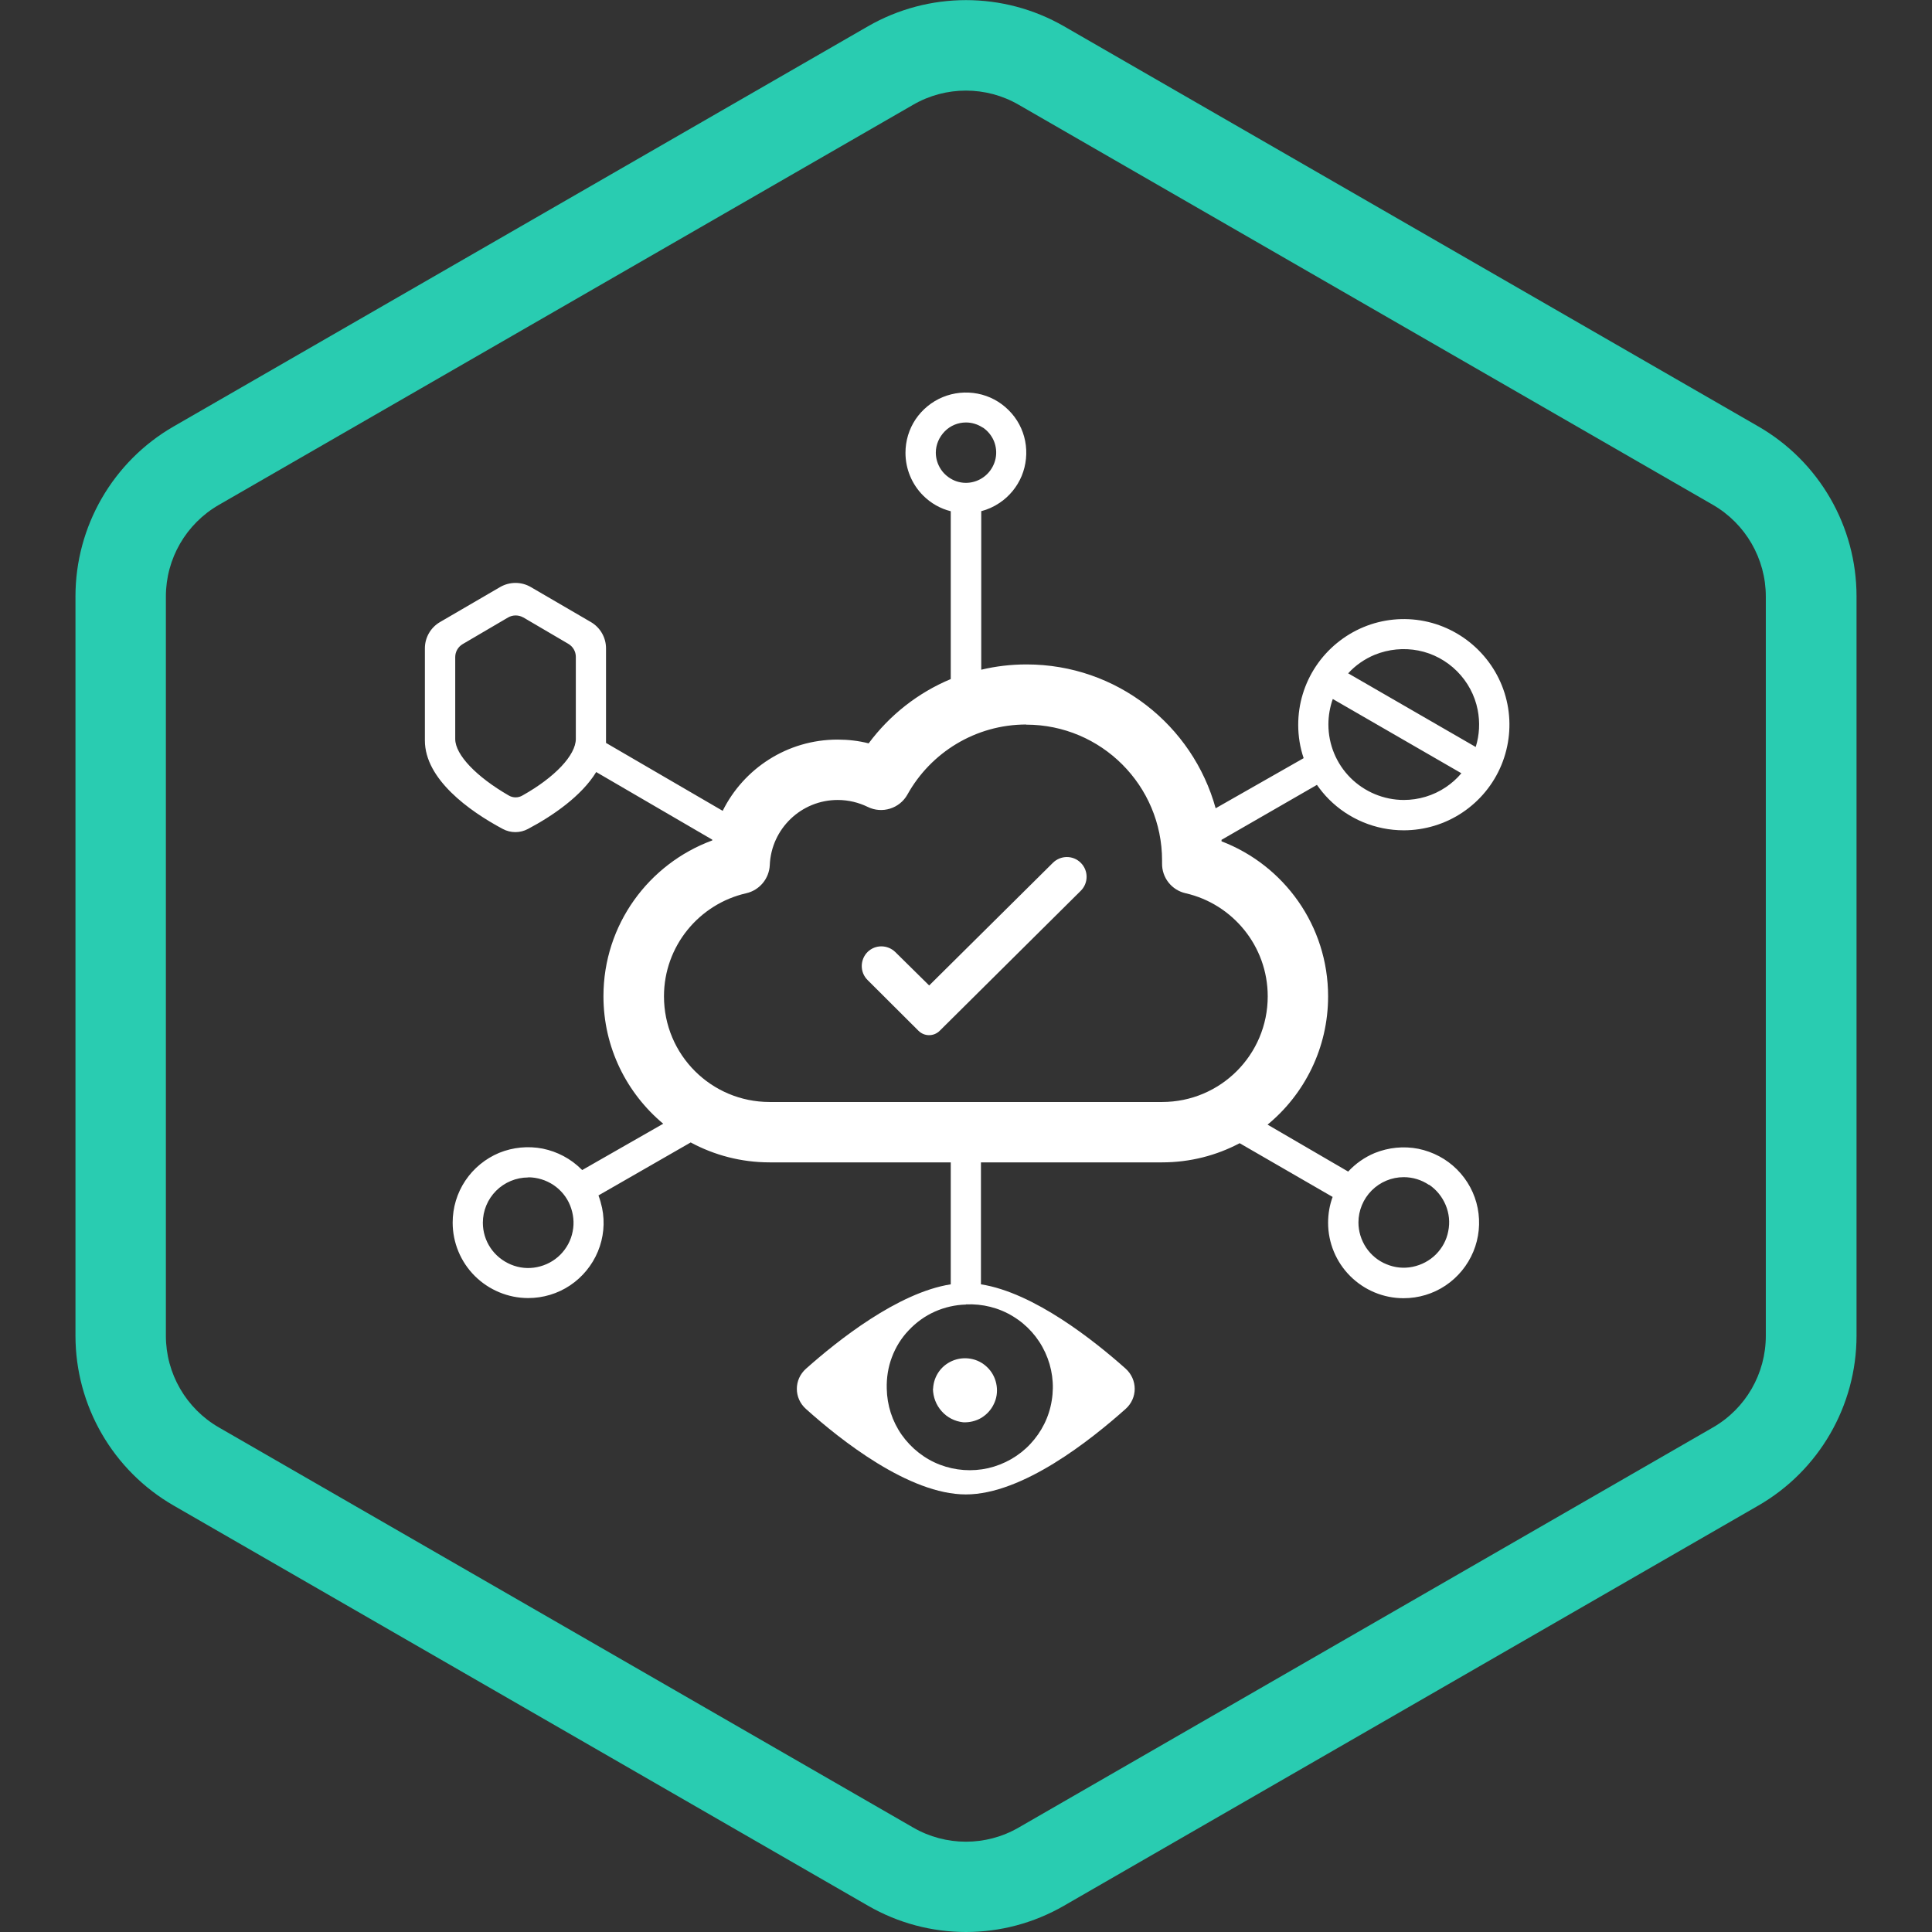 <?xml version="1.0" encoding="UTF-8"?>
<svg id="icons" xmlns="http://www.w3.org/2000/svg" xmlns:xlink="http://www.w3.org/1999/xlink" viewBox="0 0 128 128">
  <rect x="0" y="0" width="128" height="128" fill="#333333" stroke="none"/>
  <defs>
    <style>
      .cls-1, .cls-2, .cls-3, .cls-4 {
        stroke-width: 0px;
      }

      .cls-1, .cls-3 {
        fill: #fff;
      }

      .cls-1, .cls-4 {
        fill-rule: evenodd;
      }

      .cls-2 {
        fill: none;
      }

      .cls-5 {
        clip-path: url(#clippath-1);
      }

      .cls-6 {
        clip-path: url(#clippath);
      }

      .cls-4 {
        fill: #29ccb1;
      }
    </style>
    <clipPath id="clippath">
      <rect class="cls-2" x="5" y="0" width="118" height="128"/>
    </clipPath>
    <clipPath id="clippath-1">
      <rect class="cls-2" x="5" y="0" width="118" height="128"/>
    </clipPath>
  </defs>
  <g id="Kaspersky_Smart" data-name="Kaspersky Smart">
    <g class="cls-6">
      <g class="cls-5">
        <path class="cls-4" d="M113.49,33.45L67.49,6.94c-2.16-1.25-4.83-1.25-6.99,0L14.5,33.45c-2.17,1.25-3.51,3.56-3.51,6.07v48.98c0,2.5,1.34,4.82,3.51,6.07l46,26.51c2.16,1.25,4.83,1.25,6.99,0l46-26.51c2.17-1.25,3.5-3.56,3.5-6.07v-48.98c0-2.5-1.34-4.82-3.5-6.07M70.49,1.74c-4.02-2.31-8.96-2.31-12.98,0L11.51,28.25c-4.03,2.32-6.51,6.62-6.51,11.26v48.98c0,4.65,2.48,8.94,6.51,11.26l46,26.51c4.02,2.32,8.96,2.32,12.98,0l46-26.51c4.03-2.32,6.51-6.62,6.51-11.26v-48.98c0-4.65-2.48-8.94-6.51-11.26L70.49,1.74Z"/>
        <path class="cls-3" d="M57.48,64.93c-.52-.51-.51-1.35,0-1.86.51-.5,1.32-.49,1.83,0l2.25,2.22,8.2-8.13c.51-.5,1.33-.51,1.84,0,.52.51.52,1.35,0,1.86l-9.34,9.27c-.39.39-1.02.39-1.41,0l-3.38-3.37Z"/>
        <path class="cls-3" d="M61.82,92c.02-.42.16-.82.41-1.16.25-.34.6-.59.99-.73.4-.14.82-.16,1.23-.06.41.1.77.32,1.06.64.28.31.46.7.52,1.12.06.42,0,.84-.19,1.22-.18.38-.47.69-.83.91-.36.21-.78.31-1.2.29-.55-.06-1.06-.32-1.42-.73-.37-.41-.57-.94-.58-1.49"/>
        <path class="cls-1" d="M65,33.87c.43-.11.85-.3,1.22-.55.66-.44,1.17-1.07,1.47-1.79.3-.73.38-1.54.23-2.31-.15-.77-.53-1.49-1.1-2.05-.56-.56-1.27-.94-2.05-1.09-.78-.15-1.58-.07-2.31.23-.73.3-1.36.82-1.8,1.47-.44.66-.67,1.43-.67,2.22,0,1.06.42,2.08,1.17,2.83.51.51,1.14.87,1.83,1.04v11.12c-2.18.91-4.05,2.39-5.44,4.26-.66-.17-1.35-.25-2.06-.25-3.33,0-6.22,1.92-7.61,4.72l-7.73-4.5c0-.05,0-.11,0-.16v-6.11c0-.71-.38-1.37-.99-1.73l-4-2.33c-.62-.36-1.39-.36-2.02,0l-4,2.33c-.61.36-.99,1.02-.99,1.73v6.11c0,2.56,2.93,4.67,5.16,5.86.52.28,1.15.28,1.67,0,1.63-.86,3.55-2.18,4.52-3.77l7.69,4.48v.05c-4.21,1.55-7.21,5.58-7.21,10.32,0,3.4,1.54,6.43,3.96,8.45l-5.37,3.07s-.01-.01-.02-.02c0-.01-.02-.02-.03-.03-.7-.7-1.59-1.17-2.56-1.37-.97-.19-1.98-.09-2.89.28-.91.38-1.69,1.02-2.24,1.84-.55.82-.84,1.79-.84,2.78,0,1.33.53,2.6,1.46,3.53s2.21,1.47,3.54,1.47c.99,0,1.96-.29,2.78-.84.82-.55,1.46-1.33,1.84-2.24.38-.91.48-1.92.28-2.89-.06-.28-.14-.56-.24-.83l6.11-3.51c1.56.84,3.34,1.32,5.23,1.32h12v8.08c-3.51.55-7.51,3.74-9.59,5.59-.81.72-.81,1.95,0,2.67,2.26,2.03,6.82,5.66,10.59,5.66s8.3-3.63,10.58-5.66c.81-.72.81-1.95,0-2.68-2.08-1.85-6.07-5.03-9.58-5.58v-8.08h12c1.86,0,3.61-.46,5.14-1.27l6.16,3.56c-.2.54-.3,1.12-.3,1.71,0,1.33.53,2.6,1.46,3.53.94.94,2.21,1.47,3.54,1.47.99,0,1.96-.29,2.78-.84.82-.55,1.46-1.33,1.84-2.24.38-.91.48-1.92.29-2.89-.19-.97-.67-1.86-1.37-2.56-.7-.7-1.59-1.17-2.56-1.37-.97-.19-1.97-.09-2.89.28-.67.28-1.27.7-1.76,1.23l-5.34-3.11c2.45-2.02,4.01-5.08,4.01-8.5,0-4.69-2.93-8.69-7.06-10.27,0-.03,0-.07,0-.1l6.32-3.64c.24.34.5.66.8.96,1.31,1.31,3.09,2.05,4.95,2.05,1.38,0,2.74-.41,3.89-1.18,1.15-.77,2.05-1.86,2.58-3.14.53-1.28.67-2.69.4-4.04-.27-1.36-.94-2.6-1.92-3.58s-2.23-1.65-3.58-1.92c-1.36-.27-2.77-.13-4.04.4s-2.37,1.43-3.14,2.58c-.77,1.15-1.18,2.5-1.18,3.89,0,.76.12,1.5.36,2.21l-5.83,3.32c-1.52-5.5-6.55-9.53-12.53-9.53-1.03,0-2.04.12-3,.35v-10.48ZM65.11,28.33c-.33-.22-.72-.34-1.11-.34-.53,0-1.04.21-1.41.59s-.59.88-.59,1.41c0,.39.12.78.34,1.11.22.33.53.58.9.74.36.15.77.19,1.15.11.39-.08.74-.27,1.02-.55.28-.28.47-.64.55-1.02.08-.39.04-.79-.11-1.16-.15-.36-.41-.68-.74-.9M93,53c.99,0,1.96-.29,2.78-.84.39-.26.74-.57,1.04-.93l-8.52-4.92c-.19.54-.29,1.11-.29,1.69,0,1.33.53,2.6,1.46,3.53s2.21,1.47,3.54,1.47M89.32,44.61l8.45,4.88c.25-.8.29-1.64.13-2.46-.19-.97-.67-1.86-1.37-2.56-.7-.7-1.59-1.18-2.56-1.37-.97-.19-1.97-.09-2.89.28-.67.28-1.28.7-1.76,1.23M68,48c-3.38,0-6.34,1.87-7.88,4.64-.52.93-1.68,1.29-2.63.82-.6-.29-1.27-.46-1.99-.46-2.42,0-4.4,1.91-4.5,4.31-.04.9-.68,1.67-1.56,1.87-3.12.71-5.45,3.5-5.45,6.83,0,3.87,3.13,7,7,7h26c3.87,0,7-3.13,7-7,0-3.33-2.33-6.12-5.44-6.83-.93-.21-1.58-1.04-1.56-1.99,0-.06,0-.12,0-.18,0-4.97-4.03-9-9-9M64,86.42c1.09-.05,2.18.22,3.11.79.94.57,1.68,1.4,2.14,2.4.46,1,.61,2.1.43,3.18-.17,1.08-.67,2.08-1.42,2.88-.75.8-1.72,1.35-2.79,1.6-1.07.24-2.18.16-3.2-.23-1.02-.39-1.9-1.09-2.53-1.98-.63-.9-.97-1.96-.99-3.06-.02-.71.09-1.42.34-2.08.25-.67.63-1.28,1.12-1.79.49-.52,1.07-.94,1.72-1.23.65-.29,1.35-.45,2.06-.47M35,78c.59,0,1.17.18,1.67.51.49.33.88.8,1.1,1.35s.29,1.15.17,1.73c-.11.58-.4,1.12-.82,1.54-.42.42-.95.7-1.54.82-.58.12-1.18.06-1.73-.17-.55-.23-1.02-.61-1.35-1.1-.33-.49-.51-1.07-.51-1.67,0-.8.32-1.56.88-2.12.56-.56,1.33-.88,2.12-.88M94.67,78.5c-.49-.33-1.07-.51-1.67-.51-.8,0-1.56.32-2.12.88-.56.56-.88,1.33-.88,2.12,0,.59.18,1.17.51,1.67.33.49.8.88,1.35,1.1.55.23,1.15.29,1.73.17s1.12-.4,1.54-.82c.42-.42.71-.95.82-1.54.12-.58.06-1.18-.17-1.73-.23-.55-.61-1.02-1.1-1.35M34.67,40.91c-.31-.18-.7-.18-1.01,0l-3,1.76c-.31.18-.5.51-.5.86v5.43c0,1.05,1.41,2.51,3.54,3.74.28.17.64.17.92,0,2.14-1.2,3.53-2.67,3.53-3.75v-5.43c0-.36-.19-.68-.49-.86l-3-1.76Z"/>
      </g>
    </g>
  </g>
</svg>